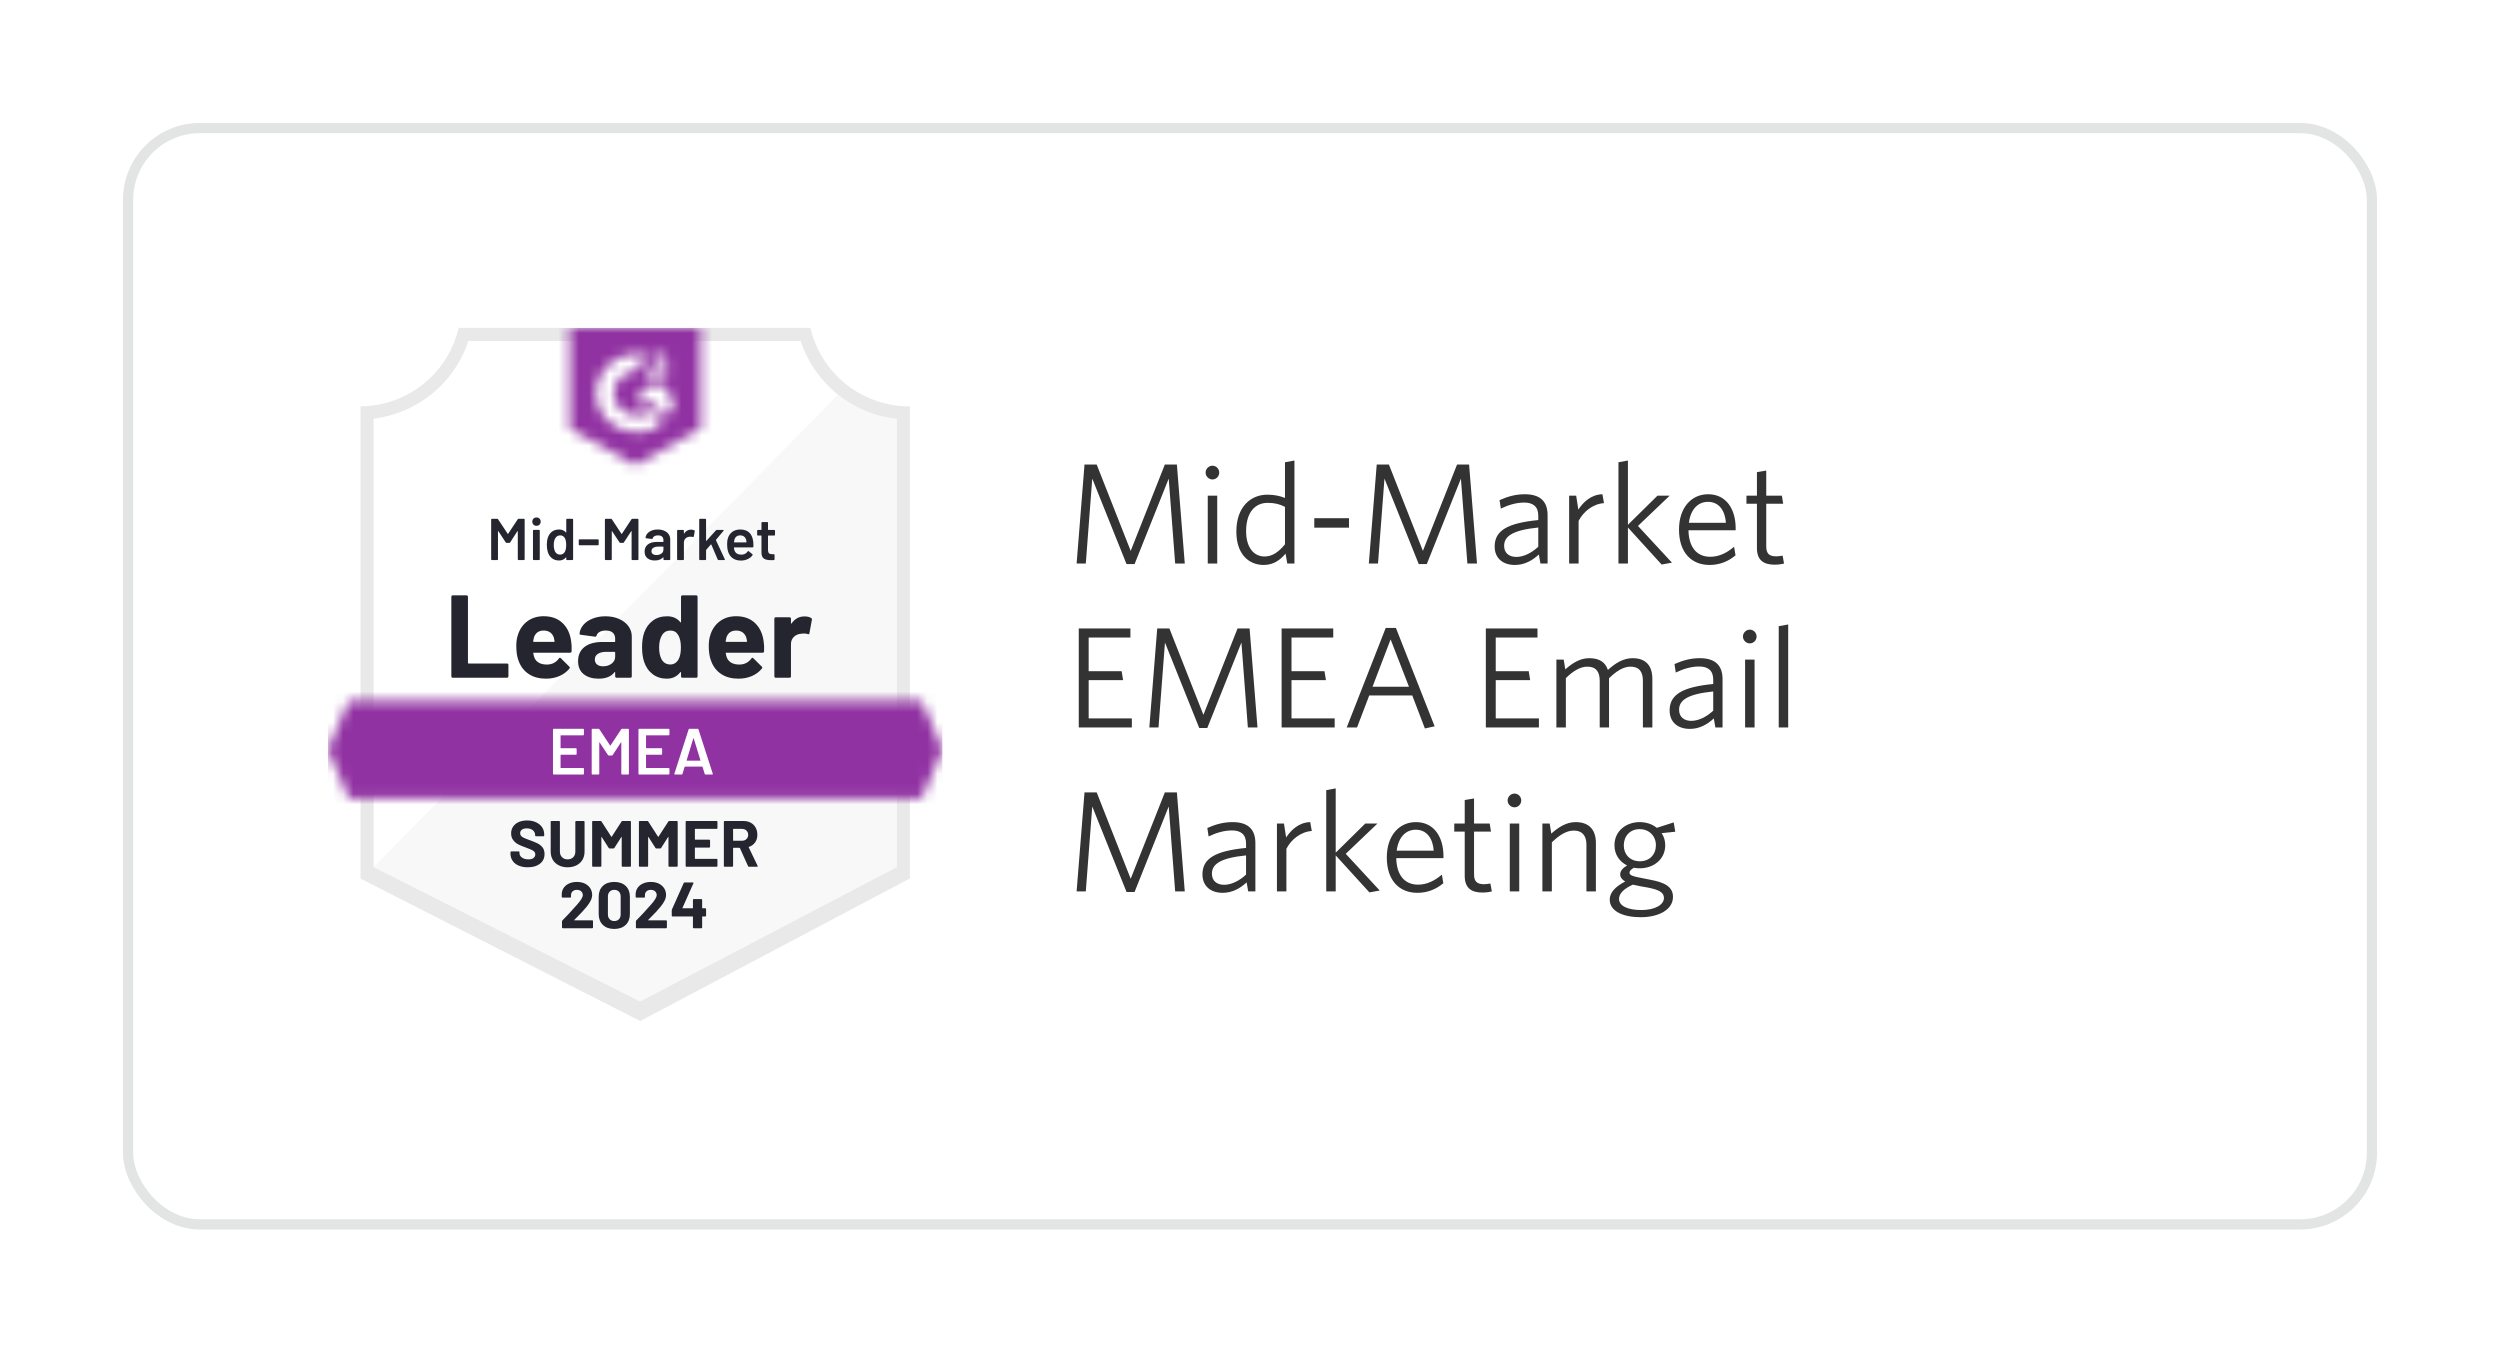 <svg width="244" height="132" viewBox="0 0 244 132" fill="none" xmlns="http://www.w3.org/2000/svg">
<g filter="url(#filter0_d_1256_35532)">
<rect x="12" y="8" width="220" height="108" rx="7.5" fill="white"/>
<rect x="12.5" y="8.5" width="219" height="107" rx="7" stroke="#E3E5E5"/>
<g clip-path="url(#clip0_1256_35532)">
<path d="M62.523 93.745L36.232 80.628V36.86C38.349 36.609 40.351 35.764 42.008 34.422C43.664 33.08 44.906 31.296 45.589 29.277H78.36C79.05 31.319 80.311 33.12 81.993 34.468C83.675 35.816 85.708 36.655 87.851 36.885V80.628L62.523 93.745Z" fill="white"/>
<path d="M36.468 80.628L62.472 93.745L87.532 80.615V36.885C85.449 36.599 83.472 35.788 81.787 34.53L36.468 80.628Z" fill="#F7F8F7"/>
<path d="M88.808 35.66H88.726C86.492 35.656 84.326 34.897 82.579 33.506C80.831 32.116 79.605 30.175 79.1 28L44.766 28C44.261 30.166 43.042 32.099 41.305 33.488C39.569 34.877 37.415 35.642 35.191 35.66V81.757L36.098 82.217L61.719 95.264L62.485 95.653L63.245 95.251L87.921 82.204L88.808 81.738V36.936V35.66ZM62.472 93.745L36.468 80.628V36.86C38.57 36.602 40.555 35.753 42.193 34.41C43.831 33.068 45.053 31.287 45.717 29.277H78.136C78.808 31.312 80.052 33.111 81.717 34.46C83.383 35.809 85.401 36.651 87.532 36.885V80.628L62.472 93.745Z" fill="#E9E9EA"/>
<mask id="mask0_1256_35532" style="mask-type:luminance" maskUnits="userSpaceOnUse" x="32" y="64" width="60" height="10">
<path d="M89.951 64.377H34.049L32 69.164L34.049 73.951H89.951L92 69.164L89.951 64.377Z" fill="white"/>
</mask>
<g mask="url(#mask0_1256_35532)">
<path d="M28.808 61.185H95.192V77.143H28.808V61.185Z" fill="#9132A2"/>
</g>
<mask id="mask1_1256_35532" style="mask-type:luminance" maskUnits="userSpaceOnUse" x="55" y="28" width="14" height="14">
<path d="M62 41.404L68.383 37.83V28H55.617V37.83L62 41.404ZM63.277 33.017C63.267 32.753 63.333 32.491 63.468 32.264C63.643 32.029 63.876 31.844 64.145 31.728L64.298 31.664C64.56 31.536 64.623 31.428 64.623 31.3C64.623 31.172 64.483 31.038 64.26 31.038C64.125 31.028 63.991 31.061 63.876 31.132C63.761 31.203 63.672 31.309 63.621 31.434L63.277 31.096C63.362 30.929 63.496 30.791 63.66 30.7C63.832 30.6 64.028 30.55 64.228 30.553C64.469 30.545 64.706 30.615 64.904 30.751C64.995 30.811 65.069 30.892 65.119 30.988C65.169 31.084 65.194 31.192 65.192 31.3C65.192 31.67 64.975 31.894 64.553 32.098L64.317 32.206C64.075 32.328 63.953 32.43 63.915 32.615H65.192V33.106H63.277V33.017ZM64.872 33.745L65.83 35.34L64.872 36.936L63.915 35.334H62L62.958 33.745H64.872ZM62.185 30.553C62.451 30.553 62.716 30.578 62.977 30.63L62.185 32.187C61.59 32.175 61.015 32.4 60.585 32.811C60.156 33.223 59.907 33.788 59.894 34.383C59.909 34.977 60.158 35.54 60.588 35.95C61.017 36.361 61.591 36.584 62.185 36.572C62.732 36.576 63.262 36.388 63.685 36.043L64.553 37.472C63.858 37.955 63.032 38.213 62.185 38.213C61.145 38.235 60.139 37.845 59.387 37.127C58.635 36.409 58.197 35.422 58.17 34.383C58.197 33.343 58.635 32.357 59.387 31.639C60.139 30.921 61.145 30.531 62.185 30.553Z" fill="white"/>
</mask>
<g mask="url(#mask1_1256_35532)">
<path d="M52.425 24.802H71.575V44.59H52.425V24.802Z" fill="#9132A2"/>
</g>
<path d="M44.185 62.149C44.147 62.149 44.115 62.136 44.089 62.111C44.064 62.081 44.051 62.047 44.051 62.009V54.247C44.051 54.209 44.064 54.175 44.089 54.145C44.115 54.119 44.147 54.106 44.185 54.106H45.532C45.57 54.106 45.602 54.119 45.628 54.145C45.657 54.175 45.672 54.209 45.672 54.247V60.7C45.672 60.738 45.691 60.758 45.73 60.758H49.483C49.521 60.758 49.555 60.77 49.585 60.796C49.611 60.826 49.623 60.86 49.623 60.898V62.009C49.623 62.047 49.611 62.081 49.585 62.111C49.555 62.136 49.521 62.149 49.483 62.149H44.185ZM55.745 58.587C55.791 58.877 55.806 59.202 55.789 59.564C55.785 59.657 55.736 59.704 55.642 59.704H52.094C52.047 59.704 52.032 59.724 52.049 59.762C52.07 59.915 52.111 60.068 52.17 60.221C52.37 60.647 52.777 60.86 53.389 60.86C53.879 60.855 54.266 60.657 54.551 60.266C54.581 60.219 54.615 60.196 54.653 60.196C54.679 60.196 54.706 60.211 54.736 60.24L55.559 61.057C55.598 61.096 55.617 61.13 55.617 61.16C55.617 61.177 55.602 61.209 55.572 61.255C55.321 61.566 54.996 61.809 54.596 61.983C54.2 62.153 53.764 62.238 53.287 62.238C52.628 62.238 52.07 62.089 51.615 61.792C51.16 61.494 50.832 61.077 50.632 60.541C50.47 60.157 50.389 59.655 50.389 59.034C50.389 58.613 50.447 58.243 50.562 57.923C50.74 57.379 51.049 56.945 51.487 56.621C51.93 56.302 52.453 56.143 53.057 56.143C53.823 56.143 54.438 56.364 54.902 56.806C55.366 57.249 55.647 57.843 55.745 58.587ZM53.07 57.541C52.585 57.541 52.266 57.766 52.113 58.217C52.083 58.319 52.057 58.443 52.036 58.587C52.036 58.626 52.055 58.645 52.094 58.645H54.079C54.126 58.645 54.14 58.626 54.123 58.587C54.085 58.366 54.066 58.26 54.066 58.268C53.998 58.038 53.879 57.86 53.709 57.732C53.534 57.604 53.321 57.541 53.07 57.541ZM59.089 56.149C59.587 56.149 60.032 56.236 60.423 56.411C60.815 56.581 61.119 56.817 61.336 57.119C61.553 57.417 61.662 57.749 61.662 58.115V62.009C61.662 62.047 61.649 62.081 61.623 62.111C61.598 62.136 61.566 62.149 61.528 62.149H60.181C60.142 62.149 60.111 62.136 60.085 62.111C60.055 62.081 60.04 62.047 60.04 62.009V61.632C60.04 61.611 60.034 61.596 60.021 61.587C60.004 61.579 59.989 61.585 59.977 61.606C59.653 62.028 59.136 62.238 58.425 62.238C57.825 62.238 57.343 62.094 56.977 61.804C56.606 61.515 56.421 61.085 56.421 60.515C56.421 59.928 56.63 59.47 57.047 59.143C57.459 58.819 58.049 58.657 58.815 58.657H59.983C60.021 58.657 60.04 58.638 60.04 58.6V58.345C60.04 58.094 59.964 57.896 59.811 57.751C59.657 57.611 59.428 57.541 59.121 57.541C58.887 57.541 58.691 57.583 58.534 57.668C58.377 57.753 58.274 57.872 58.228 58.026C58.206 58.111 58.157 58.149 58.081 58.141L56.689 57.955C56.596 57.938 56.553 57.904 56.562 57.853C56.592 57.53 56.719 57.238 56.945 56.979C57.17 56.719 57.47 56.517 57.845 56.372C58.215 56.224 58.63 56.149 59.089 56.149ZM58.859 61.032C59.187 61.032 59.466 60.945 59.696 60.77C59.925 60.596 60.04 60.37 60.04 60.094V59.679C60.04 59.641 60.021 59.621 59.983 59.621H59.16C58.815 59.621 58.545 59.687 58.349 59.819C58.153 59.947 58.055 60.13 58.055 60.368C58.055 60.577 58.128 60.738 58.272 60.853C58.417 60.972 58.613 61.032 58.859 61.032ZM66.468 54.247C66.468 54.209 66.481 54.175 66.506 54.145C66.532 54.119 66.564 54.106 66.602 54.106H67.949C67.987 54.106 68.019 54.119 68.045 54.145C68.07 54.175 68.083 54.209 68.083 54.247V62.009C68.083 62.047 68.07 62.081 68.045 62.111C68.019 62.136 67.987 62.149 67.949 62.149H66.602C66.564 62.149 66.532 62.136 66.506 62.111C66.481 62.081 66.468 62.047 66.468 62.009V61.632C66.468 61.611 66.46 61.598 66.442 61.594C66.425 61.589 66.411 61.594 66.398 61.606C66.074 62.028 65.634 62.238 65.077 62.238C64.54 62.238 64.079 62.089 63.691 61.792C63.304 61.494 63.026 61.085 62.855 60.566C62.728 60.166 62.664 59.702 62.664 59.175C62.664 58.63 62.732 58.155 62.868 57.751C63.047 57.258 63.325 56.868 63.704 56.583C64.083 56.294 64.551 56.149 65.109 56.149C65.662 56.149 66.091 56.34 66.398 56.724C66.411 56.749 66.425 56.758 66.442 56.749C66.46 56.74 66.468 56.726 66.468 56.704V54.247ZM66.225 60.355C66.379 60.075 66.455 59.687 66.455 59.194C66.455 58.683 66.37 58.281 66.2 57.987C66.025 57.689 65.77 57.541 65.434 57.541C65.072 57.541 64.8 57.689 64.617 57.987C64.425 58.289 64.33 58.696 64.33 59.206C64.33 59.666 64.411 60.049 64.572 60.355C64.764 60.687 65.047 60.853 65.421 60.853C65.766 60.853 66.034 60.687 66.225 60.355ZM74.53 58.587C74.577 58.877 74.591 59.202 74.574 59.564C74.57 59.657 74.521 59.704 74.428 59.704H70.879C70.832 59.704 70.817 59.724 70.834 59.762C70.855 59.915 70.896 60.068 70.955 60.221C71.155 60.647 71.562 60.86 72.174 60.86C72.664 60.855 73.051 60.657 73.336 60.266C73.366 60.219 73.4 60.196 73.438 60.196C73.464 60.196 73.492 60.211 73.521 60.24L74.345 61.057C74.383 61.096 74.402 61.13 74.402 61.16C74.402 61.177 74.387 61.209 74.357 61.255C74.106 61.566 73.781 61.809 73.381 61.983C72.985 62.153 72.549 62.238 72.072 62.238C71.413 62.238 70.855 62.089 70.4 61.792C69.945 61.494 69.617 61.077 69.417 60.541C69.255 60.157 69.174 59.655 69.174 59.034C69.174 58.613 69.232 58.243 69.347 57.923C69.525 57.379 69.834 56.945 70.272 56.621C70.715 56.302 71.238 56.143 71.843 56.143C72.609 56.143 73.223 56.364 73.687 56.806C74.151 57.249 74.432 57.843 74.53 58.587ZM71.855 57.541C71.37 57.541 71.051 57.766 70.898 58.217C70.868 58.319 70.843 58.443 70.821 58.587C70.821 58.626 70.84 58.645 70.879 58.645H72.864C72.911 58.645 72.925 58.626 72.909 58.587C72.87 58.366 72.851 58.26 72.851 58.268C72.783 58.038 72.664 57.86 72.494 57.732C72.319 57.604 72.106 57.541 71.855 57.541ZM78.519 56.162C78.796 56.162 79.013 56.215 79.17 56.321C79.234 56.355 79.257 56.413 79.24 56.494L78.998 57.809C78.994 57.898 78.94 57.923 78.838 57.885C78.723 57.847 78.589 57.828 78.436 57.828C78.377 57.828 78.294 57.836 78.187 57.853C77.911 57.874 77.677 57.974 77.485 58.153C77.294 58.336 77.198 58.577 77.198 58.874V62.009C77.198 62.047 77.185 62.081 77.159 62.111C77.13 62.136 77.096 62.149 77.057 62.149H75.717C75.679 62.149 75.645 62.136 75.615 62.111C75.589 62.081 75.577 62.047 75.577 62.009V56.379C75.577 56.34 75.589 56.309 75.615 56.283C75.645 56.258 75.679 56.245 75.717 56.245H77.057C77.096 56.245 77.13 56.258 77.159 56.283C77.185 56.309 77.198 56.34 77.198 56.379V56.819C77.198 56.84 77.204 56.855 77.217 56.864C77.234 56.872 77.247 56.868 77.255 56.851C77.57 56.392 77.992 56.162 78.519 56.162Z" fill="#252530"/>
<path d="M50.53 46.683C50.547 46.653 50.572 46.638 50.606 46.638H51.136C51.157 46.638 51.175 46.645 51.187 46.657C51.2 46.67 51.206 46.687 51.206 46.708V50.589C51.206 50.611 51.2 50.628 51.187 50.64C51.175 50.653 51.157 50.66 51.136 50.66H50.606C50.589 50.66 50.575 50.653 50.562 50.64C50.545 50.628 50.536 50.611 50.536 50.589V47.851C50.536 47.838 50.532 47.83 50.523 47.825C50.515 47.821 50.509 47.825 50.504 47.838L49.789 48.942C49.768 48.972 49.74 48.987 49.706 48.987H49.445C49.406 48.987 49.379 48.972 49.362 48.942L48.641 47.845C48.636 47.832 48.628 47.828 48.615 47.832C48.606 47.836 48.602 47.845 48.602 47.857V50.589C48.602 50.611 48.596 50.628 48.583 50.64C48.57 50.653 48.553 50.66 48.532 50.66H48.009C47.987 50.66 47.97 50.653 47.958 50.64C47.945 50.628 47.938 50.611 47.938 50.589V46.708C47.938 46.687 47.945 46.67 47.958 46.657C47.97 46.645 47.987 46.638 48.009 46.638H48.532C48.566 46.638 48.594 46.653 48.615 46.683L49.553 48.1C49.557 48.108 49.564 48.113 49.572 48.113C49.581 48.113 49.587 48.108 49.592 48.1L50.53 46.683ZM52.362 47.321C52.243 47.321 52.145 47.283 52.068 47.206C51.992 47.13 51.953 47.032 51.953 46.913C51.953 46.794 51.992 46.696 52.068 46.619C52.145 46.542 52.243 46.504 52.362 46.504C52.481 46.504 52.579 46.542 52.655 46.619C52.732 46.696 52.77 46.794 52.77 46.913C52.77 47.032 52.732 47.13 52.655 47.206C52.579 47.283 52.481 47.321 52.362 47.321ZM52.087 50.66C52.066 50.66 52.049 50.653 52.036 50.64C52.023 50.628 52.017 50.611 52.017 50.589V47.787C52.017 47.766 52.023 47.749 52.036 47.736C52.049 47.723 52.066 47.717 52.087 47.717H52.611C52.632 47.717 52.649 47.723 52.662 47.736C52.675 47.749 52.681 47.766 52.681 47.787V50.589C52.681 50.611 52.675 50.628 52.662 50.64C52.649 50.653 52.632 50.66 52.611 50.66H52.087ZM55.266 46.708C55.266 46.687 55.272 46.67 55.285 46.657C55.298 46.645 55.315 46.638 55.336 46.638H55.866C55.883 46.638 55.898 46.645 55.911 46.657C55.928 46.67 55.936 46.687 55.936 46.708V50.589C55.936 50.611 55.928 50.628 55.911 50.64C55.898 50.653 55.883 50.66 55.866 50.66H55.336C55.315 50.66 55.298 50.653 55.285 50.64C55.272 50.628 55.266 50.611 55.266 50.589V50.417C55.266 50.404 55.262 50.398 55.253 50.398C55.249 50.394 55.243 50.396 55.234 50.404C55.064 50.604 54.843 50.704 54.57 50.704C54.298 50.704 54.068 50.634 53.881 50.493C53.694 50.353 53.557 50.155 53.472 49.9C53.404 49.687 53.37 49.449 53.37 49.185C53.37 48.913 53.402 48.679 53.466 48.483C53.551 48.228 53.687 48.03 53.874 47.889C54.062 47.749 54.298 47.679 54.583 47.679C54.847 47.679 55.064 47.774 55.234 47.966C55.243 47.974 55.249 47.977 55.253 47.972C55.262 47.972 55.266 47.966 55.266 47.953V46.708ZM55.132 49.855C55.217 49.698 55.26 49.477 55.26 49.191C55.26 48.889 55.213 48.66 55.119 48.502C55.013 48.336 54.866 48.253 54.679 48.253C54.483 48.253 54.33 48.334 54.219 48.496C54.104 48.662 54.047 48.894 54.047 49.191C54.047 49.459 54.094 49.681 54.187 49.855C54.294 50.038 54.455 50.13 54.672 50.13C54.868 50.13 55.021 50.038 55.132 49.855ZM56.555 49.217C56.534 49.217 56.517 49.211 56.504 49.198C56.492 49.185 56.485 49.168 56.485 49.147V48.713C56.485 48.691 56.492 48.674 56.504 48.662C56.517 48.649 56.534 48.642 56.555 48.642H58.362C58.383 48.642 58.4 48.649 58.413 48.662C58.426 48.674 58.432 48.691 58.432 48.713V49.147C58.432 49.168 58.426 49.185 58.413 49.198C58.4 49.211 58.383 49.217 58.362 49.217H56.555ZM61.63 46.683C61.651 46.653 61.679 46.638 61.713 46.638H62.243C62.26 46.638 62.275 46.645 62.287 46.657C62.304 46.67 62.313 46.687 62.313 46.708V50.589C62.313 50.611 62.304 50.628 62.287 50.64C62.275 50.653 62.26 50.66 62.243 50.66H61.713C61.691 50.66 61.675 50.653 61.662 50.64C61.649 50.628 61.643 50.611 61.643 50.589V47.851C61.643 47.838 61.638 47.83 61.63 47.825C61.621 47.821 61.615 47.825 61.611 47.838L60.889 48.942C60.872 48.972 60.847 48.987 60.813 48.987H60.545C60.511 48.987 60.485 48.972 60.468 48.942L59.74 47.845C59.736 47.832 59.73 47.828 59.721 47.832C59.713 47.836 59.709 47.845 59.709 47.857V50.589C59.709 50.611 59.702 50.628 59.689 50.64C59.677 50.653 59.66 50.66 59.638 50.66H59.109C59.092 50.66 59.077 50.653 59.064 50.64C59.047 50.628 59.038 50.611 59.038 50.589V46.708C59.038 46.687 59.047 46.67 59.064 46.657C59.077 46.645 59.092 46.638 59.109 46.638H59.638C59.672 46.638 59.7 46.653 59.721 46.683L60.653 48.1C60.662 48.108 60.67 48.113 60.679 48.113C60.687 48.113 60.694 48.108 60.698 48.1L61.63 46.683ZM64.202 47.679C64.445 47.679 64.657 47.721 64.841 47.806C65.028 47.887 65.17 48.002 65.268 48.151C65.366 48.3 65.415 48.468 65.415 48.655V50.589C65.415 50.611 65.409 50.628 65.396 50.64C65.383 50.653 65.368 50.66 65.351 50.66H64.821C64.8 50.66 64.783 50.653 64.77 50.64C64.757 50.628 64.751 50.611 64.751 50.589V50.404C64.751 50.396 64.747 50.389 64.738 50.385C64.73 50.385 64.724 50.389 64.719 50.398C64.532 50.602 64.26 50.704 63.902 50.704C63.613 50.704 63.377 50.632 63.194 50.487C63.006 50.342 62.913 50.125 62.913 49.836C62.913 49.538 63.017 49.306 63.226 49.14C63.434 48.974 63.728 48.891 64.106 48.891H64.726C64.743 48.891 64.751 48.881 64.751 48.859V48.725C64.751 48.577 64.706 48.459 64.617 48.374C64.532 48.294 64.4 48.253 64.221 48.253C64.077 48.253 63.96 48.279 63.87 48.33C63.781 48.381 63.724 48.453 63.698 48.547C63.689 48.593 63.664 48.613 63.621 48.604L63.06 48.534C63.043 48.53 63.028 48.523 63.015 48.515C63.002 48.506 62.998 48.493 63.002 48.477C63.032 48.242 63.155 48.051 63.372 47.902C63.594 47.753 63.87 47.679 64.202 47.679ZM64.068 50.174C64.255 50.174 64.417 50.125 64.553 50.028C64.685 49.93 64.751 49.804 64.751 49.651V49.377C64.751 49.359 64.743 49.351 64.726 49.351H64.24C64.036 49.351 63.877 49.389 63.762 49.466C63.643 49.542 63.583 49.651 63.583 49.791C63.583 49.915 63.628 50.011 63.717 50.079C63.811 50.142 63.928 50.174 64.068 50.174ZM67.451 47.691C67.575 47.691 67.681 47.715 67.77 47.762C67.804 47.779 67.817 47.808 67.809 47.851L67.713 48.368C67.709 48.415 67.681 48.428 67.63 48.406C67.57 48.389 67.502 48.381 67.426 48.381C67.379 48.381 67.341 48.383 67.311 48.387C67.153 48.391 67.019 48.447 66.909 48.553C66.802 48.66 66.749 48.796 66.749 48.962V50.589C66.749 50.611 66.743 50.628 66.73 50.64C66.717 50.653 66.7 50.66 66.679 50.66H66.155C66.134 50.66 66.117 50.653 66.104 50.64C66.091 50.628 66.085 50.611 66.085 50.589V47.794C66.085 47.772 66.091 47.755 66.104 47.742C66.117 47.73 66.134 47.723 66.155 47.723H66.679C66.7 47.723 66.717 47.73 66.73 47.742C66.743 47.755 66.749 47.772 66.749 47.794V48.049C66.749 48.066 66.753 48.074 66.762 48.074C66.766 48.079 66.772 48.074 66.781 48.062C66.938 47.815 67.162 47.691 67.451 47.691ZM68.313 50.66C68.296 50.66 68.279 50.653 68.262 50.64C68.249 50.628 68.243 50.611 68.243 50.589V46.708C68.243 46.687 68.249 46.67 68.262 46.657C68.279 46.645 68.296 46.638 68.313 46.638H68.843C68.86 46.638 68.874 46.645 68.887 46.657C68.904 46.67 68.913 46.687 68.913 46.708V48.783C68.913 48.791 68.915 48.798 68.919 48.802C68.928 48.806 68.936 48.802 68.945 48.789L69.877 47.762C69.902 47.736 69.93 47.723 69.96 47.723H70.572C70.611 47.723 70.63 47.736 70.63 47.762C70.63 47.774 70.624 47.791 70.611 47.813L69.883 48.681C69.87 48.694 69.868 48.708 69.877 48.725L70.738 50.577C70.747 50.593 70.751 50.606 70.751 50.615C70.751 50.645 70.73 50.66 70.687 50.66H70.126C70.087 50.66 70.062 50.642 70.049 50.608L69.424 49.147C69.419 49.138 69.413 49.134 69.404 49.134C69.391 49.134 69.383 49.136 69.379 49.14L68.919 49.67C68.915 49.687 68.913 49.7 68.913 49.708V50.589C68.913 50.611 68.904 50.628 68.887 50.64C68.874 50.653 68.86 50.66 68.843 50.66H68.313ZM73.515 48.859C73.528 48.957 73.534 49.066 73.534 49.185L73.528 49.364C73.528 49.406 73.504 49.428 73.457 49.428H71.664C71.643 49.428 71.632 49.438 71.632 49.459C71.645 49.587 71.662 49.672 71.683 49.715C71.777 49.991 72.002 50.132 72.36 50.136C72.619 50.136 72.826 50.03 72.979 49.817C72.992 49.791 73.011 49.779 73.036 49.779C73.049 49.779 73.062 49.785 73.075 49.798L73.432 50.091C73.466 50.117 73.472 50.147 73.451 50.181C73.332 50.351 73.172 50.481 72.972 50.57C72.777 50.664 72.558 50.711 72.315 50.711C72.017 50.711 71.764 50.645 71.555 50.513C71.347 50.377 71.196 50.187 71.102 49.945C71.013 49.74 70.968 49.453 70.968 49.083C70.968 48.862 70.992 48.683 71.038 48.547C71.115 48.279 71.26 48.066 71.472 47.908C71.685 47.755 71.941 47.679 72.238 47.679C72.992 47.679 73.417 48.072 73.515 48.859ZM72.238 48.253C72.094 48.253 71.975 48.289 71.881 48.362C71.787 48.43 71.721 48.528 71.683 48.655C71.662 48.719 71.647 48.802 71.638 48.904C71.63 48.925 71.638 48.936 71.664 48.936H72.826C72.847 48.936 72.858 48.925 72.858 48.904C72.849 48.81 72.838 48.738 72.826 48.687C72.787 48.551 72.719 48.445 72.621 48.368C72.519 48.291 72.391 48.253 72.238 48.253ZM75.641 48.196C75.641 48.213 75.634 48.23 75.621 48.247C75.609 48.26 75.594 48.266 75.577 48.266H74.989C74.968 48.266 74.957 48.274 74.957 48.291V49.676C74.957 49.821 74.989 49.928 75.053 49.996C75.117 50.059 75.217 50.091 75.353 50.091H75.526C75.547 50.091 75.564 50.098 75.577 50.111C75.589 50.123 75.596 50.14 75.596 50.162V50.589C75.596 50.632 75.572 50.657 75.526 50.666L75.232 50.672C74.926 50.672 74.698 50.619 74.549 50.513C74.4 50.41 74.323 50.217 74.319 49.932V48.291C74.319 48.274 74.311 48.266 74.294 48.266H73.968C73.947 48.266 73.93 48.26 73.917 48.247C73.904 48.23 73.898 48.213 73.898 48.196V47.794C73.898 47.772 73.904 47.755 73.917 47.742C73.93 47.73 73.947 47.723 73.968 47.723H74.294C74.311 47.723 74.319 47.715 74.319 47.698V47.021C74.319 47.004 74.328 46.989 74.345 46.977C74.358 46.959 74.372 46.951 74.389 46.951H74.887C74.909 46.951 74.926 46.959 74.938 46.977C74.951 46.989 74.957 47.004 74.957 47.021V47.698C74.957 47.715 74.968 47.723 74.989 47.723H75.577C75.594 47.723 75.609 47.73 75.621 47.742C75.634 47.755 75.641 47.772 75.641 47.794V48.196Z" fill="#252530"/>
<path d="M56.996 67.689C56.996 67.711 56.989 67.728 56.977 67.74C56.96 67.757 56.94 67.766 56.919 67.766H54.743C54.721 67.766 54.711 67.777 54.711 67.798V68.992C54.711 69.013 54.721 69.023 54.743 69.023H56.204C56.225 69.023 56.245 69.03 56.262 69.043C56.275 69.06 56.281 69.079 56.281 69.1V69.585C56.281 69.606 56.275 69.626 56.262 69.643C56.245 69.655 56.225 69.662 56.204 69.662H54.743C54.721 69.662 54.711 69.672 54.711 69.694V70.926C54.711 70.947 54.721 70.957 54.743 70.957H56.919C56.94 70.957 56.96 70.966 56.977 70.983C56.989 70.996 56.996 71.013 56.996 71.034V71.519C56.996 71.54 56.989 71.558 56.977 71.57C56.96 71.587 56.94 71.596 56.919 71.596H54.047C54.026 71.596 54.008 71.587 53.996 71.57C53.979 71.558 53.97 71.54 53.97 71.519V67.204C53.97 67.183 53.979 67.166 53.996 67.153C54.008 67.136 54.026 67.128 54.047 67.128H56.919C56.94 67.128 56.96 67.136 56.977 67.153C56.989 67.166 56.996 67.183 56.996 67.204V67.689ZM60.628 67.179C60.649 67.145 60.679 67.128 60.717 67.128H61.304C61.325 67.128 61.343 67.136 61.355 67.153C61.372 67.166 61.381 67.183 61.381 67.204V71.519C61.381 71.54 61.372 71.558 61.355 71.57C61.343 71.587 61.325 71.596 61.304 71.596H60.717C60.696 71.596 60.677 71.587 60.66 71.57C60.647 71.558 60.64 71.54 60.64 71.519V68.475C60.64 68.462 60.636 68.453 60.628 68.449C60.615 68.445 60.606 68.449 60.602 68.462L59.804 69.687C59.783 69.721 59.753 69.738 59.715 69.738H59.421C59.383 69.738 59.353 69.721 59.332 69.687L58.528 68.468C58.523 68.455 58.515 68.451 58.502 68.455C58.494 68.46 58.489 68.468 58.489 68.481V71.519C58.489 71.54 58.483 71.558 58.47 71.57C58.453 71.587 58.434 71.596 58.413 71.596H57.825C57.804 71.596 57.785 71.587 57.768 71.57C57.755 71.558 57.749 71.54 57.749 71.519V67.204C57.749 67.183 57.755 67.166 57.768 67.153C57.785 67.136 57.804 67.128 57.825 67.128H58.413C58.451 67.128 58.481 67.145 58.502 67.179L59.543 68.755C59.551 68.764 59.56 68.768 59.568 68.768C59.577 68.768 59.583 68.764 59.587 68.755L60.628 67.179ZM65.338 67.689C65.338 67.711 65.332 67.728 65.319 67.74C65.302 67.757 65.283 67.766 65.262 67.766H63.085C63.064 67.766 63.053 67.777 63.053 67.798V68.992C63.053 69.013 63.064 69.023 63.085 69.023H64.547C64.568 69.023 64.587 69.03 64.604 69.043C64.617 69.06 64.623 69.079 64.623 69.1V69.585C64.623 69.606 64.617 69.626 64.604 69.643C64.587 69.655 64.568 69.662 64.547 69.662H63.085C63.064 69.662 63.053 69.672 63.053 69.694V70.926C63.053 70.947 63.064 70.957 63.085 70.957H65.262C65.283 70.957 65.302 70.966 65.319 70.983C65.332 70.996 65.338 71.013 65.338 71.034V71.519C65.338 71.54 65.332 71.558 65.319 71.57C65.302 71.587 65.283 71.596 65.262 71.596H62.389C62.368 71.596 62.351 71.587 62.338 71.57C62.321 71.558 62.313 71.54 62.313 71.519V67.204C62.313 67.183 62.321 67.166 62.338 67.153C62.351 67.136 62.368 67.128 62.389 67.128H65.262C65.283 67.128 65.302 67.136 65.319 67.153C65.332 67.166 65.338 67.183 65.338 67.204V67.689ZM68.862 71.596C68.819 71.596 68.791 71.575 68.779 71.532L68.568 70.849C68.56 70.832 68.549 70.823 68.536 70.823H66.851C66.838 70.823 66.828 70.832 66.819 70.849L66.609 71.532C66.596 71.575 66.568 71.596 66.525 71.596H65.887C65.862 71.596 65.843 71.587 65.83 71.57C65.817 71.558 65.815 71.536 65.823 71.506L67.209 67.192C67.221 67.149 67.249 67.128 67.291 67.128H68.089C68.132 67.128 68.16 67.149 68.172 67.192L69.564 71.506C69.568 71.515 69.57 71.526 69.57 71.538C69.57 71.577 69.547 71.596 69.5 71.596H68.862ZM67.017 70.204C67.013 70.23 67.021 70.243 67.043 70.243H68.338C68.364 70.243 68.372 70.23 68.364 70.204L67.706 68.066C67.702 68.049 67.696 68.04 67.687 68.04C67.679 68.04 67.672 68.049 67.668 68.066L67.017 70.204Z" fill="white"/>
<path d="M51.513 80.647C51.172 80.647 50.874 80.592 50.619 80.481C50.364 80.374 50.168 80.219 50.032 80.015C49.892 79.815 49.821 79.581 49.821 79.313V79.172C49.821 79.151 49.83 79.134 49.847 79.121C49.86 79.104 49.877 79.096 49.898 79.096H50.626C50.647 79.096 50.666 79.104 50.683 79.121C50.696 79.134 50.702 79.151 50.702 79.172V79.268C50.702 79.438 50.781 79.581 50.938 79.696C51.096 79.815 51.309 79.874 51.577 79.874C51.802 79.874 51.97 79.828 52.081 79.734C52.191 79.636 52.247 79.517 52.247 79.377C52.247 79.275 52.213 79.189 52.145 79.121C52.077 79.049 51.983 78.987 51.864 78.936C51.749 78.881 51.564 78.806 51.309 78.713C51.023 78.615 50.781 78.515 50.581 78.413C50.385 78.311 50.221 78.17 50.089 77.992C49.953 77.817 49.885 77.6 49.885 77.341C49.885 77.085 49.951 76.862 50.083 76.67C50.215 76.479 50.398 76.332 50.632 76.23C50.866 76.128 51.136 76.077 51.443 76.077C51.766 76.077 52.053 76.134 52.304 76.249C52.56 76.364 52.76 76.526 52.904 76.734C53.045 76.938 53.115 77.177 53.115 77.449V77.545C53.115 77.566 53.108 77.583 53.096 77.596C53.079 77.613 53.06 77.621 53.038 77.621H52.304C52.283 77.621 52.266 77.613 52.253 77.596C52.236 77.583 52.228 77.566 52.228 77.545V77.494C52.228 77.315 52.155 77.162 52.011 77.034C51.862 76.911 51.66 76.849 51.404 76.849C51.204 76.849 51.047 76.892 50.932 76.977C50.821 77.062 50.766 77.179 50.766 77.328C50.766 77.434 50.8 77.523 50.868 77.596C50.932 77.668 51.03 77.732 51.162 77.787C51.289 77.847 51.489 77.926 51.762 78.023C52.064 78.134 52.3 78.232 52.47 78.317C52.645 78.402 52.802 78.528 52.943 78.694C53.079 78.864 53.147 79.083 53.147 79.351C53.147 79.751 53 80.066 52.706 80.296C52.413 80.53 52.015 80.647 51.513 80.647ZM55.4 80.647C55.072 80.647 54.785 80.583 54.538 80.455C54.287 80.328 54.092 80.149 53.951 79.919C53.815 79.685 53.747 79.417 53.747 79.115V76.204C53.747 76.183 53.753 76.166 53.766 76.153C53.783 76.136 53.802 76.128 53.823 76.128H54.57C54.592 76.128 54.608 76.136 54.621 76.153C54.638 76.166 54.647 76.183 54.647 76.204V79.121C54.647 79.347 54.717 79.528 54.858 79.664C54.994 79.804 55.175 79.874 55.4 79.874C55.626 79.874 55.809 79.804 55.949 79.664C56.085 79.528 56.153 79.347 56.153 79.121V76.204C56.153 76.183 56.162 76.166 56.179 76.153C56.191 76.136 56.209 76.128 56.23 76.128H56.977C56.998 76.128 57.017 76.136 57.034 76.153C57.047 76.166 57.053 76.183 57.053 76.204V79.115C57.053 79.417 56.985 79.685 56.849 79.919C56.709 80.149 56.515 80.328 56.268 80.455C56.017 80.583 55.728 80.647 55.4 80.647ZM60.666 76.179C60.687 76.145 60.717 76.128 60.755 76.128H61.502C61.523 76.128 61.543 76.136 61.56 76.153C61.572 76.166 61.579 76.183 61.579 76.204V80.519C61.579 80.54 61.572 80.558 61.56 80.57C61.543 80.587 61.523 80.596 61.502 80.596H60.755C60.734 80.596 60.717 80.587 60.704 80.57C60.687 80.558 60.679 80.54 60.679 80.519V77.704C60.679 77.687 60.675 77.679 60.666 77.679C60.657 77.679 60.649 77.685 60.64 77.698L59.964 78.757C59.943 78.792 59.913 78.809 59.874 78.809H59.498C59.46 78.809 59.43 78.792 59.408 78.757L58.732 77.698C58.723 77.685 58.715 77.679 58.706 77.679C58.698 77.683 58.694 77.694 58.694 77.711V80.519C58.694 80.54 58.685 80.558 58.668 80.57C58.655 80.587 58.638 80.596 58.617 80.596H57.87C57.849 80.596 57.83 80.587 57.813 80.57C57.8 80.558 57.794 80.54 57.794 80.519V76.204C57.794 76.183 57.8 76.166 57.813 76.153C57.83 76.136 57.849 76.128 57.87 76.128H58.617C58.655 76.128 58.685 76.145 58.706 76.179L59.664 77.666C59.677 77.692 59.689 77.692 59.702 77.666L60.666 76.179ZM65.23 76.179C65.251 76.145 65.281 76.128 65.319 76.128H66.066C66.087 76.128 66.104 76.136 66.117 76.153C66.134 76.166 66.143 76.183 66.143 76.204V80.519C66.143 80.54 66.134 80.558 66.117 80.57C66.104 80.587 66.087 80.596 66.066 80.596H65.319C65.298 80.596 65.279 80.587 65.262 80.57C65.249 80.558 65.243 80.54 65.243 80.519V77.704C65.243 77.687 65.238 77.679 65.23 77.679C65.221 77.679 65.213 77.685 65.204 77.698L64.528 78.757C64.506 78.792 64.477 78.809 64.438 78.809H64.062C64.023 78.809 63.994 78.792 63.972 78.757L63.296 77.698C63.287 77.685 63.279 77.679 63.27 77.679C63.262 77.683 63.258 77.694 63.258 77.711V80.519C63.258 80.54 63.251 80.558 63.238 80.57C63.221 80.587 63.202 80.596 63.181 80.596H62.434C62.413 80.596 62.396 80.587 62.383 80.57C62.366 80.558 62.358 80.54 62.358 80.519V76.204C62.358 76.183 62.366 76.166 62.383 76.153C62.396 76.136 62.413 76.128 62.434 76.128H63.181C63.219 76.128 63.249 76.145 63.27 76.179L64.228 77.666C64.24 77.692 64.253 77.692 64.266 77.666L65.23 76.179ZM70.023 76.823C70.023 76.845 70.017 76.862 70.004 76.874C69.987 76.892 69.968 76.9 69.947 76.9H67.853C67.832 76.9 67.821 76.911 67.821 76.932V77.921C67.821 77.943 67.832 77.953 67.853 77.953H69.225C69.247 77.953 69.264 77.96 69.277 77.972C69.294 77.989 69.302 78.009 69.302 78.03V78.649C69.302 78.67 69.294 78.689 69.277 78.706C69.264 78.719 69.247 78.726 69.225 78.726H67.853C67.832 78.726 67.821 78.736 67.821 78.757V79.792C67.821 79.813 67.832 79.823 67.853 79.823H69.947C69.968 79.823 69.987 79.83 70.004 79.843C70.017 79.86 70.023 79.879 70.023 79.9V80.519C70.023 80.54 70.017 80.558 70.004 80.57C69.987 80.587 69.968 80.596 69.947 80.596H66.998C66.977 80.596 66.957 80.587 66.94 80.57C66.928 80.558 66.921 80.54 66.921 80.519V76.204C66.921 76.183 66.928 76.166 66.94 76.153C66.957 76.136 66.977 76.128 66.998 76.128H69.947C69.968 76.128 69.987 76.136 70.004 76.153C70.017 76.166 70.023 76.183 70.023 76.204V76.823ZM73.1 80.596C73.058 80.596 73.028 80.577 73.011 80.538L72.213 78.77C72.204 78.753 72.192 78.745 72.174 78.745H71.581C71.56 78.745 71.549 78.755 71.549 78.777V80.519C71.549 80.54 71.54 80.558 71.523 80.57C71.511 80.587 71.494 80.596 71.472 80.596H70.725C70.704 80.596 70.685 80.587 70.668 80.57C70.655 80.558 70.649 80.54 70.649 80.519V76.204C70.649 76.183 70.655 76.166 70.668 76.153C70.685 76.136 70.704 76.128 70.725 76.128H72.551C72.823 76.128 73.062 76.183 73.266 76.294C73.475 76.404 73.634 76.562 73.745 76.766C73.86 76.97 73.917 77.206 73.917 77.475C73.917 77.764 73.845 78.011 73.7 78.215C73.555 78.424 73.353 78.57 73.094 78.655C73.072 78.664 73.066 78.679 73.075 78.7L73.943 80.506C73.951 80.523 73.955 80.536 73.955 80.545C73.955 80.579 73.932 80.596 73.885 80.596H73.1ZM71.581 76.9C71.56 76.9 71.549 76.911 71.549 76.932V78.023C71.549 78.045 71.56 78.055 71.581 78.055H72.417C72.596 78.055 72.74 78.002 72.851 77.896C72.966 77.789 73.023 77.651 73.023 77.481C73.023 77.311 72.966 77.17 72.851 77.06C72.74 76.953 72.596 76.9 72.417 76.9H71.581Z" fill="#252530"/>
<path d="M56.051 85.785C56.043 85.794 56.041 85.802 56.045 85.811C56.049 85.819 56.057 85.823 56.07 85.823H57.8C57.821 85.823 57.84 85.83 57.858 85.843C57.87 85.86 57.877 85.879 57.877 85.9V86.519C57.877 86.54 57.87 86.558 57.858 86.57C57.84 86.587 57.821 86.596 57.8 86.596H54.928C54.906 86.596 54.887 86.587 54.87 86.57C54.858 86.558 54.851 86.54 54.851 86.519V85.932C54.851 85.894 54.864 85.862 54.889 85.836C55.098 85.632 55.311 85.411 55.528 85.172C55.745 84.93 55.881 84.779 55.936 84.719C56.055 84.579 56.177 84.445 56.3 84.317C56.687 83.887 56.881 83.568 56.881 83.36C56.881 83.211 56.828 83.087 56.721 82.989C56.615 82.896 56.477 82.849 56.306 82.849C56.136 82.849 55.998 82.896 55.892 82.989C55.785 83.087 55.732 83.215 55.732 83.372V83.532C55.732 83.553 55.723 83.572 55.706 83.589C55.694 83.602 55.677 83.609 55.655 83.609H54.902C54.881 83.609 54.864 83.602 54.851 83.589C54.834 83.572 54.826 83.553 54.826 83.532V83.232C54.838 83.002 54.911 82.798 55.043 82.619C55.175 82.445 55.349 82.311 55.566 82.217C55.787 82.124 56.034 82.077 56.306 82.077C56.608 82.077 56.872 82.132 57.098 82.243C57.319 82.358 57.492 82.511 57.615 82.702C57.734 82.894 57.794 83.106 57.794 83.341C57.794 83.519 57.749 83.702 57.66 83.889C57.57 84.077 57.436 84.279 57.258 84.496C57.126 84.662 56.983 84.826 56.83 84.987C56.677 85.149 56.449 85.383 56.147 85.689L56.051 85.785ZM59.951 86.666C59.483 86.666 59.113 86.534 58.84 86.27C58.568 86.011 58.432 85.655 58.432 85.204V83.519C58.432 83.077 58.568 82.726 58.84 82.466C59.113 82.206 59.483 82.077 59.951 82.077C60.419 82.077 60.791 82.206 61.068 82.466C61.34 82.726 61.477 83.077 61.477 83.519V85.204C61.477 85.655 61.34 86.011 61.068 86.27C60.791 86.534 60.419 86.666 59.951 86.666ZM59.951 85.894C60.143 85.894 60.296 85.834 60.411 85.715C60.521 85.6 60.577 85.445 60.577 85.249V83.494C60.577 83.298 60.521 83.143 60.411 83.028C60.296 82.909 60.143 82.849 59.951 82.849C59.764 82.849 59.615 82.909 59.504 83.028C59.389 83.143 59.332 83.298 59.332 83.494V85.249C59.332 85.445 59.389 85.6 59.504 85.715C59.615 85.834 59.764 85.894 59.951 85.894ZM63.264 85.785C63.255 85.794 63.253 85.802 63.258 85.811C63.262 85.819 63.27 85.823 63.283 85.823H65.013C65.034 85.823 65.053 85.83 65.07 85.843C65.083 85.86 65.089 85.879 65.089 85.9V86.519C65.089 86.54 65.083 86.558 65.07 86.57C65.053 86.587 65.034 86.596 65.013 86.596H62.141C62.119 86.596 62.102 86.587 62.089 86.57C62.072 86.558 62.064 86.54 62.064 86.519V85.932C62.064 85.894 62.077 85.862 62.102 85.836C62.311 85.632 62.523 85.411 62.74 85.172C62.958 84.93 63.094 84.779 63.149 84.719C63.268 84.579 63.389 84.445 63.513 84.317C63.9 83.887 64.094 83.568 64.094 83.36C64.094 83.211 64.04 83.087 63.934 82.989C63.828 82.896 63.689 82.849 63.519 82.849C63.349 82.849 63.211 82.896 63.104 82.989C62.998 83.087 62.945 83.215 62.945 83.372V83.532C62.945 83.553 62.938 83.572 62.926 83.589C62.908 83.602 62.889 83.609 62.868 83.609H62.115C62.094 83.609 62.077 83.602 62.064 83.589C62.047 83.572 62.038 83.553 62.038 83.532V83.232C62.051 83.002 62.123 82.798 62.255 82.619C62.387 82.445 62.564 82.311 62.785 82.217C63.002 82.124 63.247 82.077 63.519 82.077C63.821 82.077 64.085 82.132 64.311 82.243C64.532 82.358 64.704 82.511 64.828 82.702C64.947 82.894 65.006 83.106 65.006 83.341C65.006 83.519 64.962 83.702 64.872 83.889C64.783 84.077 64.649 84.279 64.47 84.496C64.338 84.662 64.196 84.826 64.043 84.987C63.889 85.149 63.662 85.383 63.36 85.689L63.264 85.785ZM68.836 84.649C68.858 84.649 68.877 84.655 68.894 84.668C68.906 84.685 68.913 84.704 68.913 84.726V85.37C68.913 85.392 68.906 85.411 68.894 85.428C68.877 85.441 68.858 85.447 68.836 85.447H68.562C68.54 85.447 68.53 85.457 68.53 85.479V86.519C68.53 86.54 68.523 86.558 68.511 86.57C68.494 86.587 68.475 86.596 68.453 86.596H67.706C67.685 86.596 67.668 86.587 67.655 86.57C67.638 86.558 67.63 86.54 67.63 86.519V85.479C67.63 85.457 67.619 85.447 67.598 85.447H65.638C65.617 85.447 65.6 85.441 65.587 85.428C65.57 85.411 65.562 85.392 65.562 85.37V84.86C65.562 84.834 65.568 84.802 65.581 84.764L66.73 82.185C66.747 82.147 66.777 82.128 66.819 82.128H67.617C67.647 82.128 67.668 82.136 67.681 82.153C67.689 82.166 67.687 82.187 67.674 82.217L66.609 84.611C66.604 84.619 66.604 84.628 66.609 84.636C66.613 84.645 66.619 84.649 66.628 84.649H67.598C67.619 84.649 67.63 84.638 67.63 84.617V83.826C67.63 83.804 67.638 83.787 67.655 83.775C67.668 83.757 67.685 83.749 67.706 83.749H68.453C68.475 83.749 68.494 83.757 68.511 83.775C68.523 83.787 68.53 83.804 68.53 83.826V84.617C68.53 84.638 68.54 84.649 68.562 84.649H68.836Z" fill="#252530"/>
</g>
<path d="M115.634 51H114.696L114.066 42.712L110.734 51.056H109.95L106.604 42.712L105.974 51H105.078L105.848 41.34H107.038L110.356 49.768L113.688 41.34H114.864L115.634 51ZM118.997 42.124C118.997 42.488 118.703 42.796 118.339 42.796C117.975 42.796 117.667 42.488 117.667 42.124C117.667 41.76 117.975 41.452 118.339 41.452C118.703 41.452 118.997 41.76 118.997 42.124ZM118.801 51H117.877V44.378H118.801V51ZM121.62 47.836C121.62 49.446 122.376 50.314 123.426 50.314C124.21 50.314 124.826 49.838 125.414 49.124V45.47C124.896 45.204 124.406 45.078 123.72 45.078C122.53 45.078 121.62 45.974 121.62 47.836ZM120.668 47.878C120.668 45.456 122.082 44.28 123.692 44.28C124.364 44.28 124.952 44.406 125.414 44.602V41.116L126.338 40.948V51H125.638L125.47 50.034C124.966 50.636 124.308 51.14 123.342 51.14C121.886 51.14 120.668 50.104 120.668 47.878ZM131.662 47.5H128.274V46.576H131.662V47.5ZM144.154 51H143.216L142.586 42.712L139.254 51.056H138.47L135.124 42.712L134.494 51H133.598L134.368 41.34H135.558L138.876 49.768L142.208 41.34H143.384L144.154 51ZM150.135 49.362V47.486C147.531 47.752 146.803 48.382 146.803 49.278C146.803 49.978 147.293 50.356 147.993 50.356C148.707 50.356 149.491 49.964 150.135 49.362ZM151.045 51H150.345L150.191 50.118C149.575 50.692 148.805 51.14 147.853 51.14C146.705 51.14 145.879 50.51 145.879 49.334C145.879 47.78 147.139 47.052 150.135 46.758V46.324C150.135 45.428 149.603 45.05 148.763 45.05C147.979 45.05 147.209 45.288 146.481 45.638L146.355 44.812C147.125 44.476 147.881 44.238 148.819 44.238C150.289 44.238 151.045 44.91 151.045 46.282V51ZM156.55 45.106C155.458 45.176 154.52 45.96 154.072 46.842V51H153.148V44.378H153.834L154.044 45.736C154.534 44.994 155.304 44.266 156.396 44.238L156.55 45.106ZM162.175 51.098L158.885 47.486V51H157.961V41.116L158.885 40.948V47.22L161.769 44.378H162.959L159.865 47.332L163.183 50.916L162.175 51.098ZM166.699 44.98C165.733 44.98 165.005 45.694 164.837 47.024H168.449C168.365 45.834 167.777 44.98 166.699 44.98ZM169.387 50.202C168.729 50.762 167.875 51.14 166.853 51.14C165.117 51.14 163.871 49.964 163.871 47.682C163.871 45.554 165.075 44.238 166.713 44.238C168.505 44.238 169.401 45.722 169.401 47.556V47.752H164.795C164.823 49.39 165.593 50.342 166.923 50.342C167.791 50.342 168.561 49.95 169.247 49.362L169.387 50.202ZM174.122 51C173.926 51.056 173.59 51.112 173.198 51.112C172.162 51.112 171.476 50.706 171.476 49.488V45.162H170.454V44.378H171.476V42.082L172.386 41.928V44.378H173.912L174.038 45.162H172.386V49.334C172.386 50.006 172.652 50.3 173.366 50.3C173.576 50.3 173.828 50.258 173.982 50.23L174.122 51ZM110.468 67H105.288V57.34H110.328V58.222H106.254V61.512H109.474L109.614 62.38H106.254V66.118H110.468V67ZM122.73 67H121.792L121.162 58.712L117.83 67.056H117.046L113.7 58.712L113.07 67H112.174L112.944 57.34H114.134L117.452 65.768L120.784 57.34H121.96L122.73 67ZM130.265 67H125.085V57.34H130.125V58.222H126.051V61.512H129.271L129.411 62.38H126.051V66.118H130.265V67ZM139.069 67.098L137.837 63.878H133.637L132.447 67H131.439L135.247 57.284H136.241L140.021 66.888L139.069 67.098ZM135.723 58.404L133.959 63.024H137.515L135.723 58.404ZM150.198 67H145.018V57.34H150.058V58.222H145.984V61.512H149.204L149.344 62.38H145.984V66.118H150.198V67ZM161.27 67H160.346V62.436C160.346 61.582 159.996 61.064 159.142 61.064C158.456 61.064 157.77 61.484 157.042 62.198V67H156.132V62.436C156.132 61.582 155.782 61.064 154.928 61.064C154.242 61.064 153.542 61.484 152.828 62.184V67H151.904V60.378H152.618L152.772 61.33C153.486 60.7 154.228 60.238 155.11 60.238C156.132 60.238 156.692 60.658 156.93 61.386C157.658 60.728 158.428 60.238 159.338 60.238C160.654 60.238 161.27 60.994 161.27 62.254V67ZM167.211 65.362V63.486C164.607 63.752 163.879 64.382 163.879 65.278C163.879 65.978 164.369 66.356 165.069 66.356C165.783 66.356 166.567 65.964 167.211 65.362ZM168.121 67H167.421L167.267 66.118C166.651 66.692 165.881 67.14 164.929 67.14C163.781 67.14 162.955 66.51 162.955 65.334C162.955 63.78 164.215 63.052 167.211 62.758V62.324C167.211 61.428 166.679 61.05 165.839 61.05C165.055 61.05 164.285 61.288 163.557 61.638L163.431 60.812C164.201 60.476 164.957 60.238 165.895 60.238C167.365 60.238 168.121 60.91 168.121 62.282V67ZM171.442 58.124C171.442 58.488 171.148 58.796 170.784 58.796C170.42 58.796 170.112 58.488 170.112 58.124C170.112 57.76 170.42 57.452 170.784 57.452C171.148 57.452 171.442 57.76 171.442 58.124ZM171.246 67H170.322V60.378H171.246V67ZM174.528 67H173.604V57.116L174.528 56.948V67ZM115.634 83H114.696L114.066 74.712L110.734 83.056H109.95L106.604 74.712L105.974 83H105.078L105.848 73.34H107.038L110.356 81.768L113.688 73.34H114.864L115.634 83ZM121.615 81.362V79.486C119.011 79.752 118.283 80.382 118.283 81.278C118.283 81.978 118.773 82.356 119.473 82.356C120.187 82.356 120.971 81.964 121.615 81.362ZM122.525 83H121.825L121.671 82.118C121.055 82.692 120.285 83.14 119.333 83.14C118.185 83.14 117.359 82.51 117.359 81.334C117.359 79.78 118.619 79.052 121.615 78.758V78.324C121.615 77.428 121.083 77.05 120.243 77.05C119.459 77.05 118.689 77.288 117.961 77.638L117.835 76.812C118.605 76.476 119.361 76.238 120.299 76.238C121.769 76.238 122.525 76.91 122.525 78.282V83ZM128.031 77.106C126.939 77.176 126.001 77.96 125.553 78.842V83H124.629V76.378H125.315L125.525 77.736C126.015 76.994 126.785 76.266 127.877 76.238L128.031 77.106ZM133.655 83.098L130.365 79.486V83H129.441V73.116L130.365 72.948V79.22L133.249 76.378H134.439L131.345 79.332L134.663 82.916L133.655 83.098ZM138.18 76.98C137.214 76.98 136.486 77.694 136.318 79.024H139.93C139.846 77.834 139.258 76.98 138.18 76.98ZM140.868 82.202C140.21 82.762 139.356 83.14 138.334 83.14C136.598 83.14 135.352 81.964 135.352 79.682C135.352 77.554 136.556 76.238 138.194 76.238C139.986 76.238 140.882 77.722 140.882 79.556V79.752H136.276C136.304 81.39 137.074 82.342 138.404 82.342C139.272 82.342 140.042 81.95 140.728 81.362L140.868 82.202ZM145.603 83C145.407 83.056 145.071 83.112 144.679 83.112C143.643 83.112 142.957 82.706 142.957 81.488V77.162H141.935V76.378H142.957V74.082L143.867 73.928V76.378H145.393L145.519 77.162H143.867V81.334C143.867 82.006 144.133 82.3 144.847 82.3C145.057 82.3 145.309 82.258 145.463 82.23L145.603 83ZM148.474 74.124C148.474 74.488 148.18 74.796 147.816 74.796C147.452 74.796 147.144 74.488 147.144 74.124C147.144 73.76 147.452 73.452 147.816 73.452C148.18 73.452 148.474 73.76 148.474 74.124ZM148.278 83H147.354V76.378H148.278V83ZM155.759 83H154.835V78.436C154.835 77.582 154.443 77.064 153.603 77.064C152.903 77.064 152.189 77.498 151.461 78.212V83H150.537V76.378H151.251L151.405 77.358C152.133 76.714 152.889 76.238 153.785 76.238C155.101 76.238 155.759 76.994 155.759 78.268V83ZM161.617 78.492C161.617 77.61 160.973 76.924 160.021 76.924C159.083 76.924 158.481 77.61 158.481 78.52C158.481 79.374 159.083 80.06 160.049 80.06C161.015 80.06 161.617 79.388 161.617 78.492ZM163.283 83.532C163.283 84.82 161.841 85.52 160.133 85.52C158.425 85.52 157.109 84.946 157.109 83.798C157.109 83.126 157.627 82.552 158.621 82.034C158.285 81.838 158.131 81.6 158.131 81.348C158.131 80.998 158.369 80.732 158.803 80.466C158.061 80.102 157.571 79.402 157.571 78.492C157.571 77.092 158.733 76.238 160.021 76.238C160.679 76.238 161.253 76.434 161.701 76.798L163.353 76.266L163.507 77.176L162.177 77.316C162.401 77.652 162.527 78.044 162.527 78.492C162.527 79.892 161.365 80.746 160.049 80.746C159.853 80.746 159.657 80.732 159.475 80.69C159.195 80.844 159.041 81.012 159.041 81.166C159.041 81.432 159.307 81.53 160.525 81.754L161.015 81.852C162.485 82.118 163.283 82.552 163.283 83.532ZM160.189 84.82C161.533 84.82 162.401 84.302 162.401 83.644C162.401 83.126 161.981 82.846 160.805 82.622L160.161 82.51C159.825 82.44 159.601 82.398 159.363 82.342C158.453 82.762 158.019 83.21 158.019 83.742C158.019 84.428 158.887 84.82 160.189 84.82Z" fill="#333333"/>
</g>
<defs>
<filter id="filter0_d_1256_35532" x="0" y="0" width="244" height="132" filterUnits="userSpaceOnUse" color-interpolation-filters="sRGB">
<feFlood flood-opacity="0" result="BackgroundImageFix"/>
<feColorMatrix in="SourceAlpha" type="matrix" values="0 0 0 0 0 0 0 0 0 0 0 0 0 0 0 0 0 0 127 0" result="hardAlpha"/>
<feOffset dy="4"/>
<feGaussianBlur stdDeviation="6"/>
<feColorMatrix type="matrix" values="0 0 0 0 0 0 0 0 0 0 0 0 0 0 0 0 0 0 0.06 0"/>
<feBlend mode="normal" in2="BackgroundImageFix" result="effect1_dropShadow_1256_35532"/>
<feBlend mode="normal" in="SourceGraphic" in2="effect1_dropShadow_1256_35532" result="shape"/>
</filter>
<clipPath id="clip0_1256_35532">
<rect width="60" height="68" fill="white" transform="translate(32 28)"/>
</clipPath>
</defs>
</svg>
